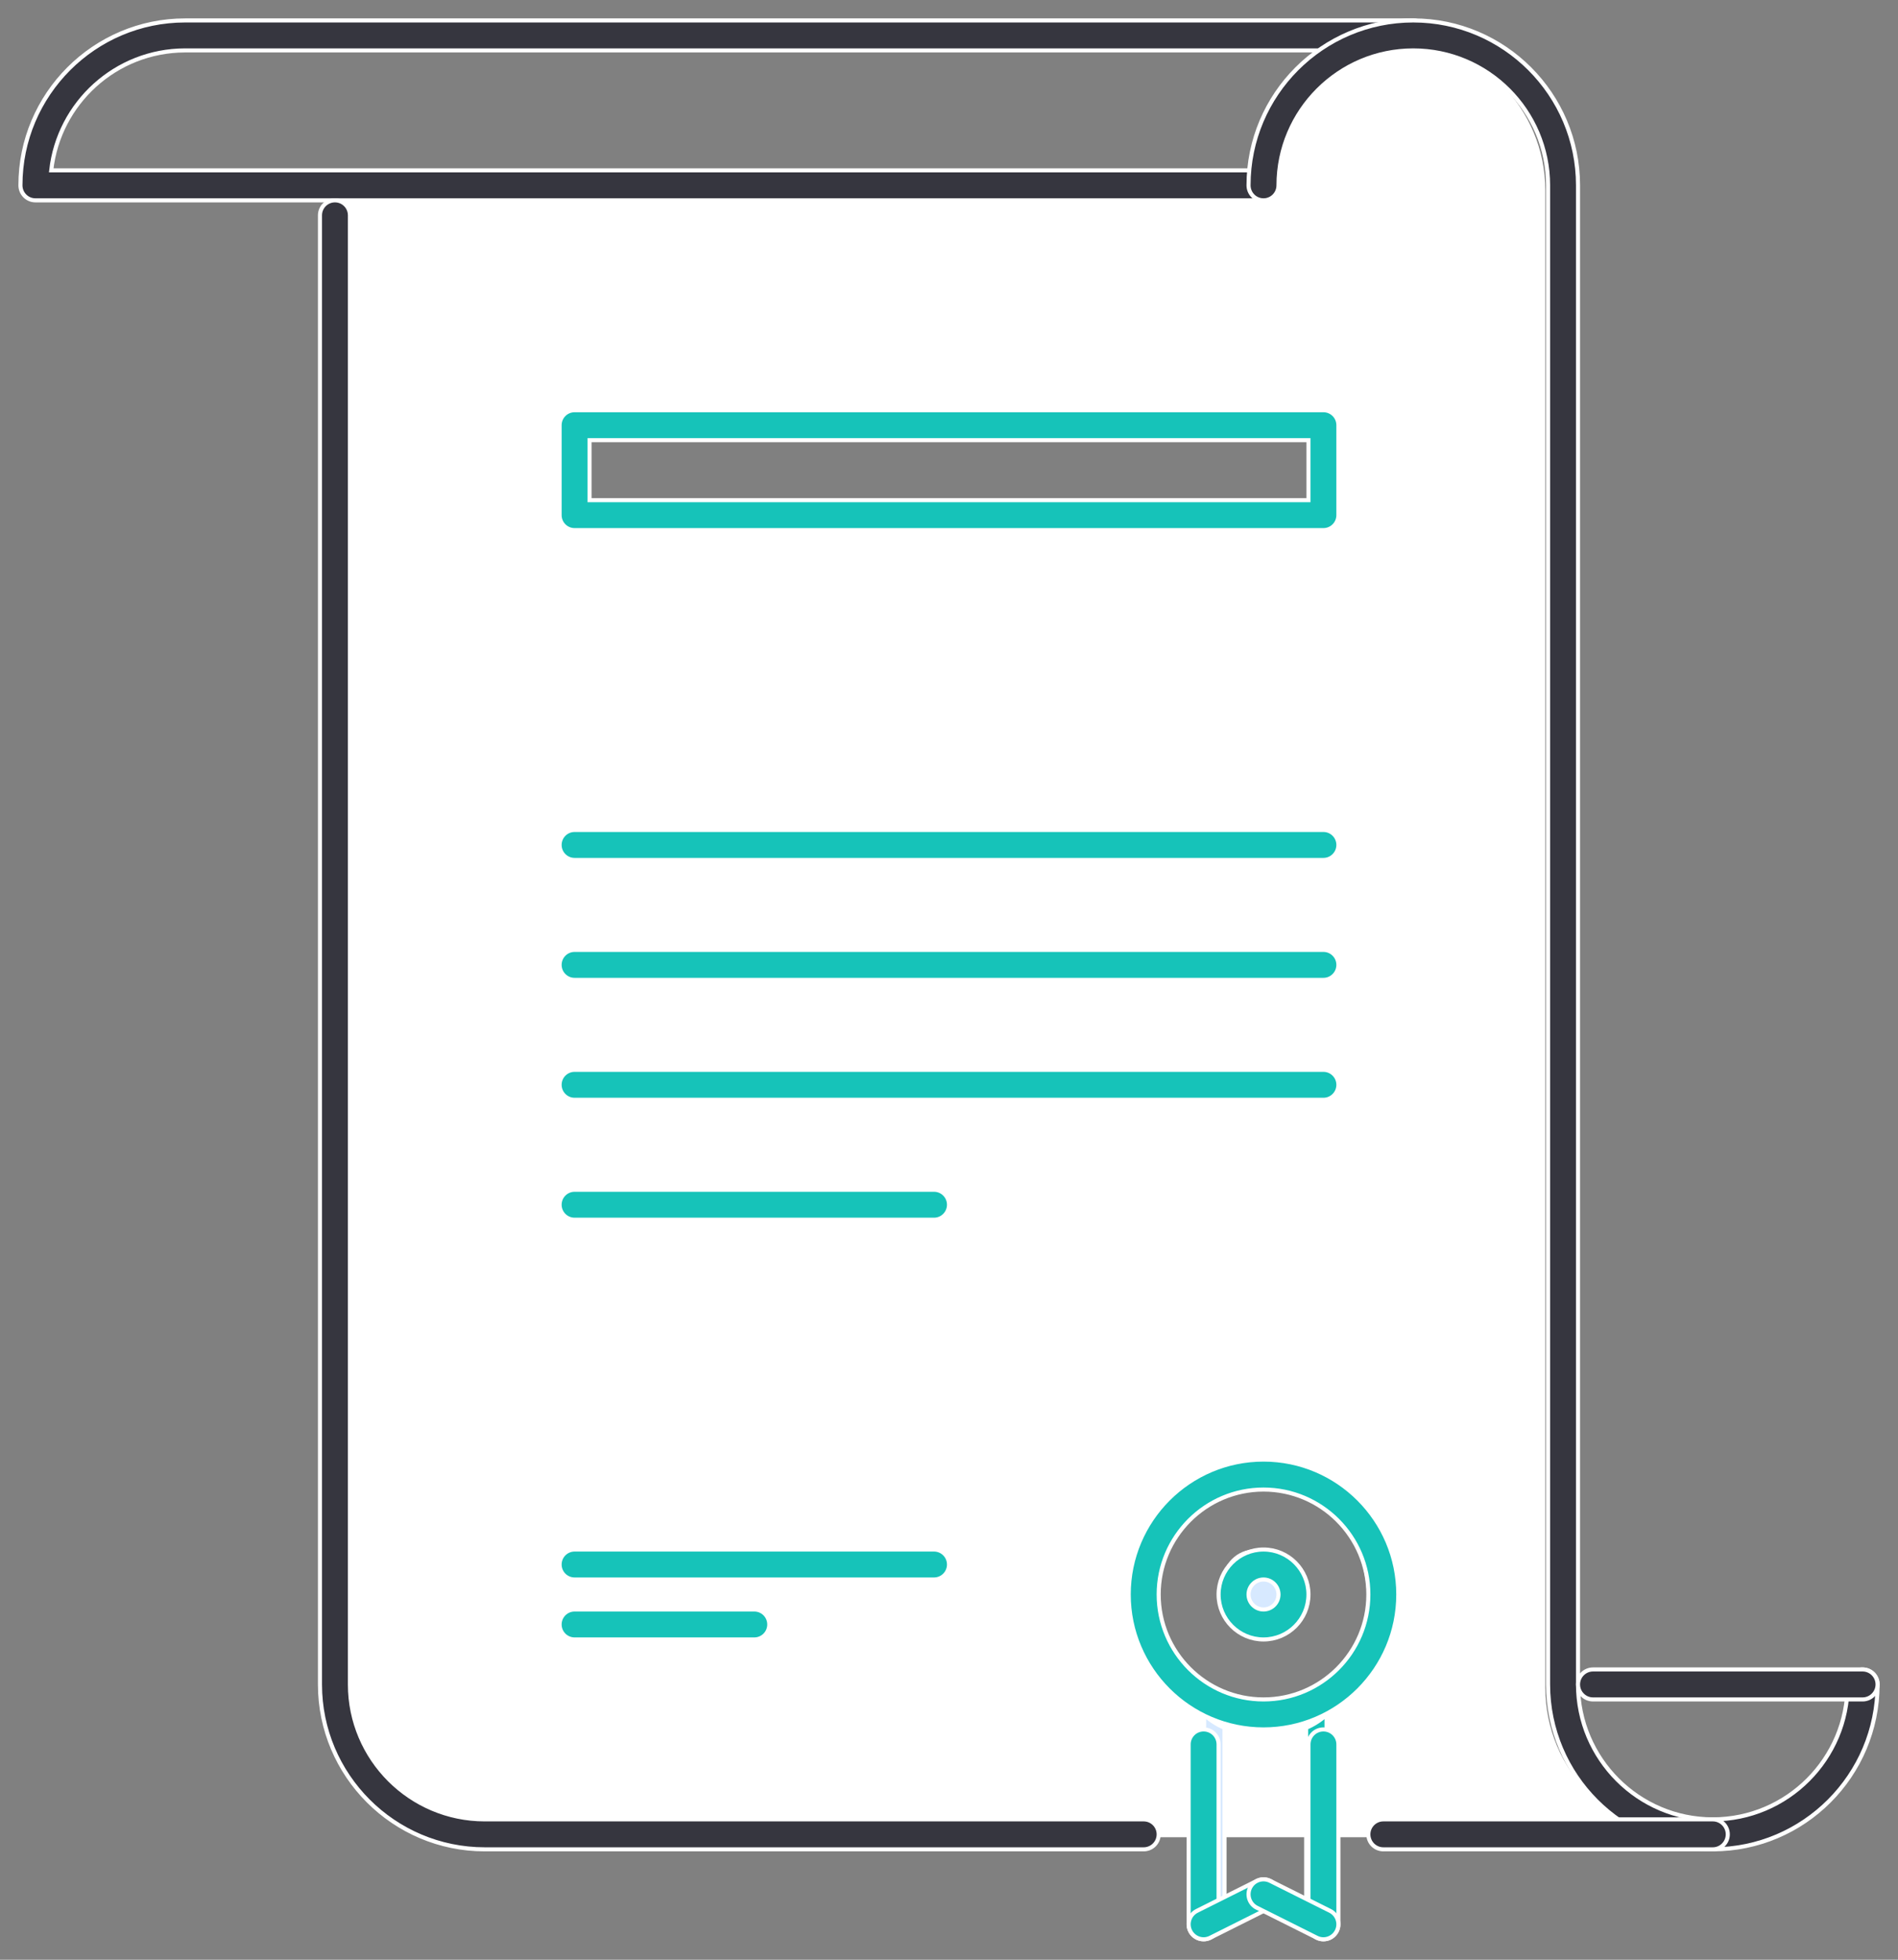 <?xml version="1.0" encoding="UTF-8" standalone="no"?>
<svg width="93px" height="96px" viewBox="0 0 93 96" version="1.1" xmlns="http://www.w3.org/2000/svg" xmlns:xlink="http://www.w3.org/1999/xlink">
    <rect x="0" y="0" width="93" height="96" fill="#808080" stroke="none"/>
    <!-- Generator: Sketch 49.3 (51167) - http://www.bohemiancoding.com/sketch -->
    <title>7. certificate, school, university, college, learning</title>
    <desc>Created with Sketch.</desc>
    <defs></defs>
    <g id="Final-Pages" stroke="none" stroke-width="1" fill="none" fill-rule="evenodd">
        <g id="Partners" transform="translate(-1005, -387)" fill-rule="nonzero">
            <g id="7.-certificate,-school,-university,-college,-learning" transform="translate(1006, 388)">
                <path d="M22.283,89 C18.263,89 15,85.714 15,81.667 L15,9.8 L15,8.333 L60.152,8.333 C60.152,4.286 63.415,1 67.435,1 C71.454,1 74.718,4.286 74.718,8.333 L74.718,81.667 C74.718,85.714 77.98,89 82,89 L22.283,89 Z M60.152,83.133 C63.371,83.133 65.978,80.508 65.978,77.267 C65.978,74.025 63.371,71.4 60.152,71.4 C56.933,71.4 54.326,74.025 54.326,77.267 C54.326,80.508 56.933,83.133 60.152,83.133 Z M63.065,24.467 L63.065,20.067 L26.652,20.067 L26.652,24.467 L63.065,24.467 Z" id="Shape" fill="#FFFFFF"></path>
                <path d="M58,83 L58,93 L59,92.237 L59,83.638 C58.647,83.49 58.31,83.276 58,83 Z" id="Shape" stroke="#FFFFFF" stroke-width="0.2" fill="#D7E9FF"></path>
                <path d="M64,83 L64,93 L63,92.237 L63,83.638 C63.353,83.49 63.69,83.276 64,83 Z" id="Shape" stroke="#FFFFFF" stroke-width="0.2" fill="#16C3B9"></path>
                <path d="M62,76.5 C62,77.329 61.329,78 60.5,78 C59.671,78 59,77.329 59,76.5 C59,75.671 59.671,75 60.5,75 C61.329,75 62,75.671 62,76.5 Z" id="Shape" stroke="#FFFFFF" stroke-width="0.2" fill="#D7E9FF"></path>
                <g id="Group" stroke="#FFFFFF" stroke-width="0.2">
                    <path d="M0.735,8.814 C0.33,8.814 0.001,8.485 0.001,8.079 C0.001,3.625 3.623,0.001 8.074,0.001 C8.079,0.001 8.085,0.001 8.09,0.001 L68.249,0.001 C68.655,0.001 68.983,0.33 68.983,0.736 C68.983,1.142 68.655,1.47 68.249,1.47 L8.074,1.47 C8.068,1.47 8.063,1.47 8.058,1.47 C4.671,1.478 1.875,4.05 1.51,7.345 L60.911,7.345 C61.317,7.345 61.645,7.673 61.645,8.079 C61.645,8.485 61.317,8.814 60.911,8.814 L0.735,8.814 Z" id="Combined-Shape" fill="#36363F"></path>
                    <path d="M82.926,89.592 C78.474,89.592 74.854,85.969 74.854,81.515 L74.854,8.079 C74.854,4.435 71.891,1.47 68.249,1.47 C64.607,1.47 61.645,4.435 61.645,8.079 C61.645,8.485 61.317,8.814 60.911,8.814 C60.505,8.814 60.177,8.485 60.177,8.079 C60.177,3.625 63.798,0.001 68.249,0.001 C72.701,0.001 76.321,3.625 76.321,8.079 L76.321,81.515 C76.321,85.159 79.284,88.124 82.926,88.124 C86.569,88.124 89.531,85.159 89.531,81.515 C89.531,81.109 89.859,80.78 90.265,80.78 C90.67,80.78 90.999,81.109 90.999,81.515 C90.999,85.969 87.378,89.592 82.926,89.592 Z" id="Combined-Shape" fill="#36363F"></path>
                    <path d="M16.146,81.515 C16.146,85.159 19.109,88.124 22.751,88.124 L55.04,88.124 C55.446,88.124 55.774,88.452 55.774,88.858 C55.774,89.264 55.446,89.592 55.04,89.592 L22.751,89.592 C18.3,89.592 14.678,85.969 14.678,81.515 L14.678,9.548 C14.678,9.142 15.007,8.814 15.412,8.814 C15.818,8.814 16.146,9.142 16.146,9.548 L16.146,81.515 Z" id="Combined-Shape" fill="#36363F"></path>
                    <path d="M90.265,82.249 L77.055,82.249 C76.65,82.249 76.321,81.92 76.321,81.515 C76.321,81.109 76.65,80.78 77.055,80.78 L90.265,80.78 C90.67,80.78 90.999,81.109 90.999,81.515 C90.999,81.92 90.67,82.249 90.265,82.249 Z" id="Shape" fill="#36363F"></path>
                    <path d="M60.911,83.718 C57.269,83.718 54.306,80.753 54.306,77.108 C54.306,73.464 57.269,70.499 60.911,70.499 C64.553,70.499 67.515,73.464 67.515,77.108 C67.515,80.753 64.553,83.718 60.911,83.718 Z M60.911,71.968 C58.079,71.968 55.774,74.274 55.774,77.108 C55.774,79.943 58.079,82.249 60.911,82.249 C63.743,82.249 66.048,79.943 66.048,77.108 C66.048,74.274 63.743,71.968 60.911,71.968 Z" id="Shape" fill="#16C3B9"></path>
                    <path d="M60.911,79.311 C59.697,79.311 58.709,78.323 58.709,77.108 C58.709,75.894 59.697,74.905 60.911,74.905 C62.125,74.905 63.113,75.894 63.113,77.108 C63.113,78.323 62.125,79.311 60.911,79.311 Z M60.911,76.374 C60.507,76.374 60.177,76.704 60.177,77.108 C60.177,77.513 60.507,77.843 60.911,77.843 C61.315,77.843 61.645,77.513 61.645,77.108 C61.645,76.704 61.315,76.374 60.911,76.374 Z" id="Shape" fill="#16C3B9"></path>
                    <path d="M57.975,93.999 C57.57,93.999 57.242,93.67 57.242,93.264 L57.242,84.452 C57.242,84.046 57.57,83.718 57.975,83.718 C58.381,83.718 58.709,84.046 58.709,84.452 L58.709,93.264 C58.709,93.67 58.381,93.999 57.975,93.999 Z" id="Shape" fill="#16C3B9"></path>
                    <path d="M63.846,93.999 C63.441,93.999 63.113,93.67 63.113,93.264 L63.113,84.452 C63.113,84.046 63.441,83.718 63.846,83.718 C64.252,83.718 64.58,84.046 64.58,84.452 L64.58,93.264 C64.58,93.67 64.252,93.999 63.846,93.999 Z" id="Shape" fill="#16C3B9"></path>
                    <path d="M57.975,93.999 C57.706,93.999 57.448,93.849 57.319,93.593 C57.138,93.23 57.285,92.788 57.647,92.607 L60.583,91.139 C60.945,90.959 61.387,91.104 61.567,91.467 C61.748,91.83 61.602,92.272 61.239,92.452 L58.304,93.921 C58.199,93.973 58.087,93.999 57.975,93.999 Z" id="Shape" fill="#16C3B9"></path>
                    <path d="M63.846,93.999 C63.735,93.999 63.623,93.973 63.518,93.921 L60.583,92.452 C60.22,92.272 60.074,91.83 60.254,91.467 C60.436,91.104 60.877,90.959 61.239,91.139 L64.174,92.607 C64.537,92.788 64.683,93.23 64.502,93.593 C64.374,93.849 64.116,93.999 63.846,93.999 Z" id="Shape" fill="#16C3B9"></path>
                    <path d="M82.926,89.592 L66.782,89.592 C66.376,89.592 66.048,89.264 66.048,88.858 C66.048,88.452 66.376,88.124 66.782,88.124 L82.926,88.124 C83.332,88.124 83.66,88.452 83.66,88.858 C83.66,89.264 83.332,89.592 82.926,89.592 Z" id="Shape" fill="#36363F"></path>
                    <path d="M63.846,24.969 L27.154,24.969 C26.748,24.969 26.42,24.641 26.42,24.235 L26.42,19.829 C26.42,19.423 26.748,19.094 27.154,19.094 L63.846,19.094 C64.252,19.094 64.58,19.423 64.58,19.829 L64.58,24.235 C64.58,24.641 64.252,24.969 63.846,24.969 Z M27.888,23.501 L63.113,23.501 L63.113,20.563 L27.888,20.563 L27.888,23.501 Z" id="Shape" fill="#16C3B9"></path>
                    <path d="M44.766,76.374 L27.154,76.374 C26.748,76.374 26.42,76.046 26.42,75.64 C26.42,75.234 26.748,74.905 27.154,74.905 L44.766,74.905 C45.172,74.905 45.5,75.234 45.5,75.64 C45.5,76.046 45.172,76.374 44.766,76.374 Z" id="Shape" fill="#16C3B9"></path>
                    <path d="M35.96,79.311 L27.154,79.311 C26.748,79.311 26.42,78.983 26.42,78.577 C26.42,78.171 26.748,77.843 27.154,77.843 L35.96,77.843 C36.366,77.843 36.694,78.171 36.694,78.577 C36.694,78.983 36.366,79.311 35.96,79.311 Z" id="Shape" fill="#16C3B9"></path>
                    <path d="M63.846,41.125 L27.154,41.125 C26.748,41.125 26.42,40.797 26.42,40.391 C26.42,39.985 26.748,39.656 27.154,39.656 L63.846,39.656 C64.252,39.656 64.58,39.985 64.58,40.391 C64.58,40.797 64.252,41.125 63.846,41.125 Z" id="Shape" fill="#16C3B9"></path>
                    <path d="M63.846,47 L27.154,47 C26.748,47 26.42,46.672 26.42,46.266 C26.42,45.86 26.748,45.531 27.154,45.531 L63.846,45.531 C64.252,45.531 64.58,45.86 64.58,46.266 C64.58,46.672 64.252,47 63.846,47 Z" id="Shape" fill="#16C3B9"></path>
                    <path d="M63.846,52.875 L27.154,52.875 C26.748,52.875 26.42,52.546 26.42,52.14 C26.42,51.735 26.748,51.406 27.154,51.406 L63.846,51.406 C64.252,51.406 64.58,51.735 64.58,52.14 C64.58,52.546 64.252,52.875 63.846,52.875 Z" id="Shape" fill="#16C3B9"></path>
                    <path d="M44.766,58.75 L27.154,58.75 C26.748,58.75 26.42,58.421 26.42,58.015 C26.42,57.609 26.748,57.281 27.154,57.281 L44.766,57.281 C45.172,57.281 45.5,57.609 45.5,58.015 C45.5,58.421 45.172,58.75 44.766,58.75 Z" id="Shape" fill="#16C3B9"></path>
                </g>
            </g>
        </g>
    </g>
</svg>